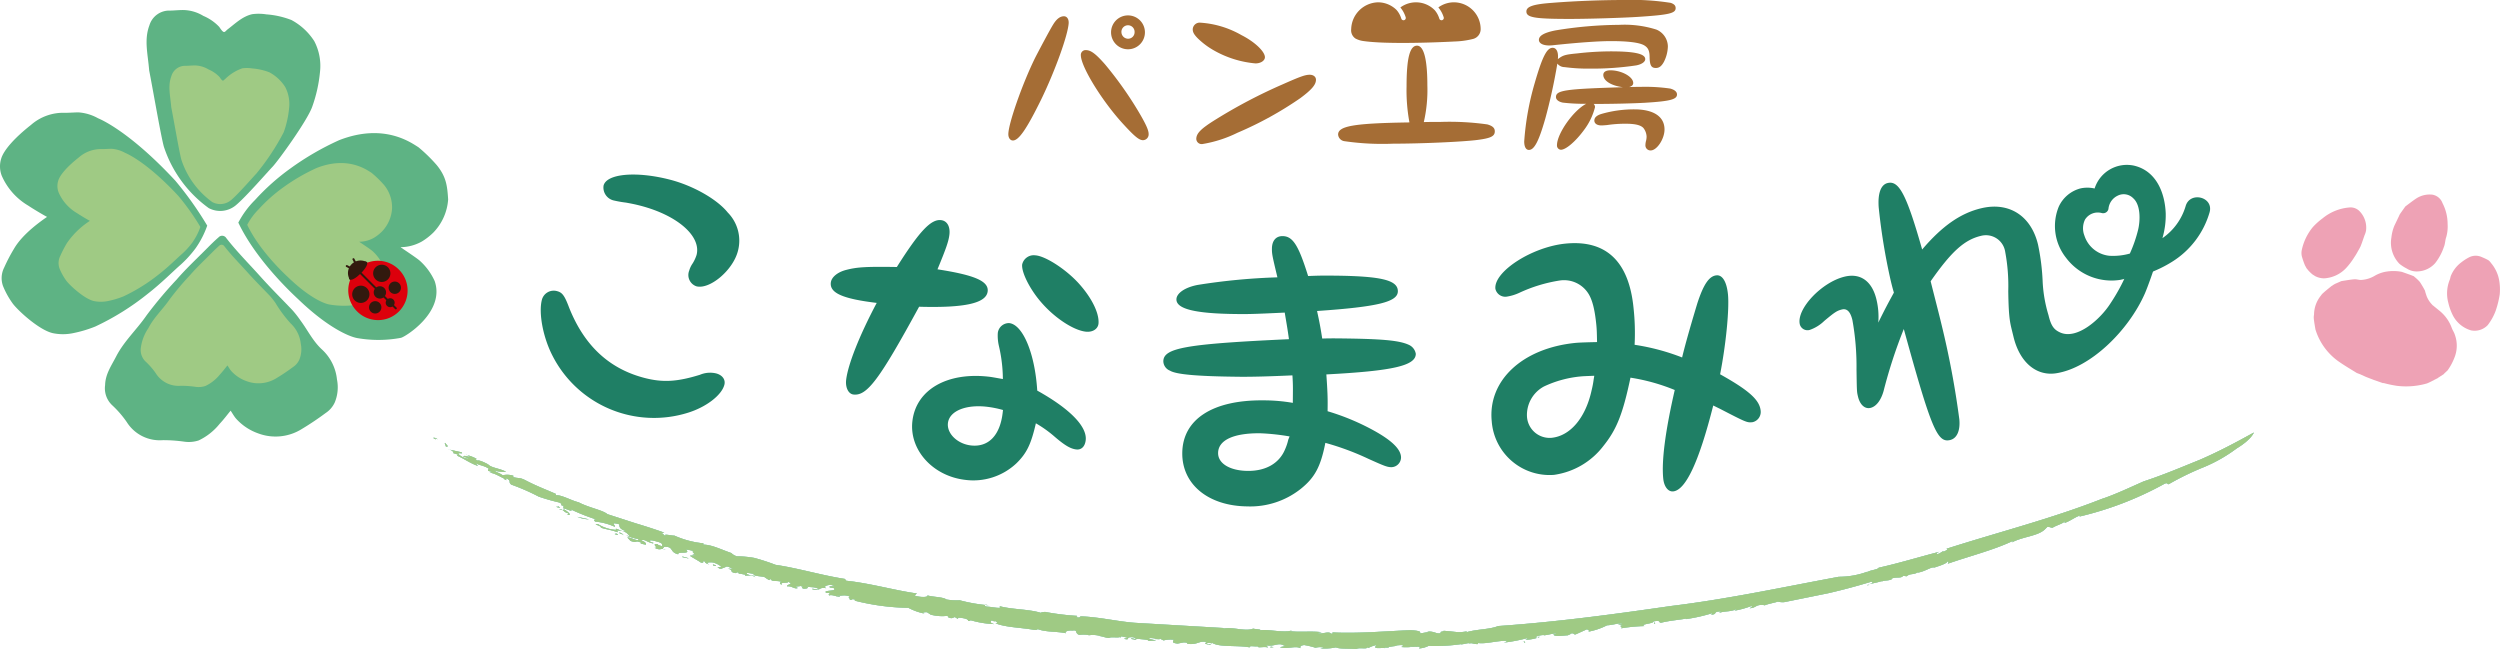 <svg id="logo" xmlns="http://www.w3.org/2000/svg" xmlns:xlink="http://www.w3.org/1999/xlink" width="398.547" height="103.478" viewBox="0 0 398.547 103.478">
  <defs>
    <clipPath id="clip-path">
      <rect id="長方形_375" data-name="長方形 375" width="398.547" height="103.478" fill="none"/>
    </clipPath>
  </defs>
  <g id="グループ_9830" data-name="グループ 9830" transform="translate(0 0)" clip-path="url(#clip-path)">
    <path id="パス_20074" data-name="パス 20074" d="M129.73,65.944c-.436,1.678-2.925,3.56-5.791,4.45a18.152,18.152,0,0,1-21.61-9.087c-1.507-2.92-2.24-6.8-1.688-8.919a1.949,1.949,0,0,1,2.411-1.376c.839.219,1.194.68,1.942,2.664,2.4,5.995,6.331,9.7,12.007,11.176,2.913.755,5.214.615,8.823-.5a4.159,4.159,0,0,1,2.586-.224c.987.257,1.537.978,1.32,1.818M114.038,36.9a17.29,17.29,0,0,1-1.866-.325,2.114,2.114,0,0,1-1.7-2.391c.5-1.924,5.289-2.315,10.619-.932,3.651.948,7.466,3.1,9.179,5.229a6.386,6.386,0,0,1,1.613,6.161c-.794,3.058-4.494,6.155-6.616,5.6a1.9,1.9,0,0,1-1.14-2.507,3.863,3.863,0,0,1,.565-1.17,6.06,6.06,0,0,0,.606-1.318c.769-2.961-3-6.31-8.97-7.859-.888-.231-1.592-.361-2.295-.491" transform="translate(-14.252 -4.601)" fill="#1f7f65"/>
    <path id="パス_20075" data-name="パス 20075" d="M179.345,52.27c-.227,1.872-3.658,2.64-10.927,2.429-6.335,11.616-8.3,14.254-10.473,13.994-.811-.1-1.3-1.135-1.156-2.35.293-2.429,2.077-6.991,4.871-12.254-5.419-.655-7.516-1.576-7.315-3.245.1-.861,1.076-1.668,2.453-2.017,1.75-.455,3.2-.536,8.071-.462,3.62-5.729,5.446-7.666,7.066-7.47.962.116,1.466,1.051,1.313,2.315-.128,1.064-.523,2.2-1.9,5.525,6.051.937,8.193,1.915,8,3.535m15.628,23.718c-.121,1.013-.7,1.56-1.512,1.462-.91-.111-1.824-.632-3.545-2.124a18.919,18.919,0,0,0-2.886-2.043c-.758,3.3-1.448,4.757-3.081,6.358a10.013,10.013,0,0,1-8.23,2.653c-5.165-.624-8.921-4.829-8.37-9.385.6-5.011,5.572-7.854,12.306-7.041.406.048,1.158.192,2.114.358a23.846,23.846,0,0,0-.642-5.316,7.2,7.2,0,0,1-.167-2.023,1.785,1.785,0,0,1,1.834-1.578c2.177.263,4.089,4.861,4.455,10.762,5.2,2.888,7.987,5.741,7.724,7.918m-13.184-4.827a16.189,16.189,0,0,0-2.506-.509c-3.393-.41-6.038.658-6.271,2.583-.2,1.67,1.5,3.313,3.626,3.571,2.786.336,4.656-1.544,5.09-5.139ZM193.609,50.7c2.186,2.32,3.52,4.895,3.413,6.628-.06.918-.95,1.479-2.063,1.343-1.924-.231-4.83-2.124-6.952-4.537-1.857-2.074-3.31-4.921-3.157-6.185a1.892,1.892,0,0,1,2.073-1.446c1.532.082,4.633,2.048,6.686,4.2" transform="translate(-21.895 -5.8)" fill="#1f7f65"/>
    <path id="パス_20076" data-name="パス 20076" d="M236.773,68.972c.009-.868.015-1.53-.073-2.908-3.674.167-6.53.242-8.316.224-6.73-.066-10.2-.355-11.21-.977a1.657,1.657,0,0,1-1.056-1.49c.021-2.142,3.648-2.769,20.026-3.525-.239-1.738-.383-2.5-.673-4.24-5.3.254-5.917.247-7.7.229-6.578-.064-9.578-.808-9.565-2.337.009-.969,1.345-1.924,3.44-2.312a99.6,99.6,0,0,1,12.659-1.2c-.832-3.475-.882-3.731-.874-4.6.013-1.225.632-1.983,1.7-1.972,1.632.016,2.536,1.453,4.068,6.363,1.887-.083,2.805-.075,4.132-.062,7.546.075,10.192.713,10.175,2.5-.016,1.682-3.136,2.468-12.881,3.137.389,1.788.535,2.556.823,4.394,1.021-.041,2.091-.03,2.447-.027,6.988.067,9.789.3,11.363,1.028a1.907,1.907,0,0,1,1.108,1.438c-.017,1.887-3.647,2.719-14.259,3.278.178,2.552.219,3.724.206,4.95l-.009.917a37.33,37.33,0,0,1,7.466,3.132c2.89,1.609,4.255,3,4.242,4.275a1.569,1.569,0,0,1-1.546,1.514c-.662-.005-1.17-.215-3.607-1.31a42.609,42.609,0,0,0-6.911-2.568c-.752,3.818-1.685,5.544-3.947,7.356a12.957,12.957,0,0,1-8.493,2.773c-6.221-.061-10.42-3.518-10.37-8.515.051-5.356,4.825-8.47,12.934-8.39a27.355,27.355,0,0,1,4.688.4Zm-.526,6.827a35.555,35.555,0,0,0-4.686-.505c-4.285-.04-6.693,1.109-6.712,3.148-.015,1.682,1.91,2.822,4.715,2.851,2.857.028,5.011-1.176,5.949-3.409a8.354,8.354,0,0,0,.527-1.576Z" transform="translate(-30.661 -6.223)" fill="#1f7f65"/>
    <path id="パス_20077" data-name="パス 20077" d="M312.43,71.052c-2.285,9.037-4.406,13.5-6.386,13.695-.813.08-1.46-.779-1.585-2.048-.281-2.842.33-7.564,1.836-14.117a31.041,31.041,0,0,0-7.059-1.968c-1.222,5.807-2.209,8.261-4.307,10.876a12.007,12.007,0,0,1-7.9,4.622,9.247,9.247,0,0,1-9.911-8.552c-.641-6.5,4.9-11.653,13.37-12.489.66-.064,2.091-.1,3.42-.131-.028-1.33-.032-1.892-.117-2.755-.245-2.487-.665-4.137-1.378-5.142a4.586,4.586,0,0,0-4.441-1.919,23.948,23.948,0,0,0-6.467,1.969,7.456,7.456,0,0,1-2.041.612,1.617,1.617,0,0,1-1.763-1.261c-.27-2.741,5.848-6.674,11.176-7.2,6.445-.635,10.112,2.8,10.848,10.255a36.875,36.875,0,0,1,.169,5.875,35.094,35.094,0,0,1,7.576,2.02c.541-2.308,1.693-6.212,2.428-8.641.983-3.018,1.878-4.336,3.045-4.45.965-.1,1.643,1.067,1.837,3.046.226,2.282-.3,7.868-1.255,12.727,4.608,2.568,6.3,4.094,6.467,5.82a1.672,1.672,0,0,1-1.308,1.819c-.862.085-.969.045-5.125-2.108Zm-18.964-4.739c-.917.039-1.633.057-2.089.1a17.524,17.524,0,0,0-5.938,1.61,5.148,5.148,0,0,0-2.7,4.827,3.617,3.617,0,0,0,3.917,3.354c2.993-.3,5.422-3.2,6.378-7.546a15.942,15.942,0,0,0,.338-1.775Z" transform="translate(-39.308 -6.408)" fill="#1f7f65"/>
    <path id="パス_20078" data-name="パス 20078" d="M348.828,49.489a98.119,98.119,0,0,1-1.9-11.6c-.167-2.265.345-3.644,1.437-3.9,1.786-.423,2.995,1.806,5.49,10.6,3.24-3.806,6.173-5.809,9.449-6.582,4.418-1.044,7.939,1.216,9.029,5.831a35.678,35.678,0,0,1,.738,6.009A22,22,0,0,0,374,55.072c.421,1.787.934,2.313,1.81,2.725,2.719,1.28,6.475-2.139,8.03-4.567a30.364,30.364,0,0,0,3.2-6.214c2.039-5.825,4.9-3.953,3.981-.1-.185.777-1.23,3.7-1.65,4.661-2.618,5.963-8.712,11.924-14.182,12.748-3.076.463-5.792-1.67-6.789-5.888-.506-2.134-.745-2.447-.819-7.2a29.375,29.375,0,0,0-.489-6.278,3.108,3.108,0,0,0-3.85-2.548c-2.68.632-4.745,2.536-8.035,7.243.9,3.562,1.353,5.287,1.754,6.975a139.9,139.9,0,0,1,2.822,15.053c.161,1.8-.386,3.025-1.478,3.283-2.035.482-3-1.807-7.377-17.7a78.946,78.946,0,0,0-3.221,9.88c-.428,1.515-1.194,2.483-2.088,2.695s-1.688-.493-2-1.832c-.177-.745-.177-.745-.23-4.295a41.491,41.491,0,0,0-.652-7.864c-.317-1.34-.867-1.891-1.661-1.7s-1.156.431-2.819,1.819a6.259,6.259,0,0,1-2.332,1.443,1.267,1.267,0,0,1-1.572-.886c-.575-2.433,3.489-6.746,7.162-7.613,2.531-.6,4.37.748,5.061,3.675a11.8,11.8,0,0,1,.287,3.653c1.168-2.372,1.574-3.1,2.486-4.779-.249-.832-.425-1.577-.519-1.974" transform="translate(-47.427 -4.814)" fill="#1f7f65"/>
    <path id="パス_20079" data-name="パス 20079" d="M396.618,47.992l.041-.088a19.566,19.566,0,0,0,3.77-1.83,13.812,13.812,0,0,0,5.983-7.9c.672-2.455-3.159-3.394-3.829-.947a9.474,9.474,0,0,1-3.693,5.082,12.978,12.978,0,0,0,.524-3.957c-.13-3.291-1.511-6.761-5.036-7.6a5.4,5.4,0,0,0-6.3,3.64,5.168,5.168,0,0,0-2.2-.027,5.276,5.276,0,0,0-3.512,2.918,8.136,8.136,0,0,0,1.151,8.146,9.076,9.076,0,0,0,7.5,3.634,9.3,9.3,0,0,0,1.151-.106Zm-10.177-6.121a3.188,3.188,0,0,1,.1-2.509A2.4,2.4,0,0,1,389.2,38.3a.86.86,0,0,0,1.086-.657,2.577,2.577,0,0,1,1.483-2.113,2.114,2.114,0,0,1,2.459.411c1.222,1.08,1.127,3.566.793,5a21.734,21.734,0,0,1-1.324,3.823,9.814,9.814,0,0,1-3.264.353,4.672,4.672,0,0,1-3.988-3.24" transform="translate(-54.158 -4.342)" fill="#1f7f65"/>
    <path id="パス_20080" data-name="パス 20080" d="M445.866,51.261a6.2,6.2,0,0,1,.873.818,14.964,14.964,0,0,1,.836,1.418,2.966,2.966,0,0,0,.14.5,3.933,3.933,0,0,0,.886,1.6h0l.2.22a.067.067,0,0,0,.04.021l.931.759a6.31,6.31,0,0,1,2.084,2.877c.138.354.366.676.474,1.037a5.1,5.1,0,0,1-.088,3.7,9.03,9.03,0,0,1-1.067,1.973l-.535.5-.064.093-.908.587a.278.278,0,0,0-.034.043l-1.412.717h0l-.338.146,0,0-.451.12a12.03,12.03,0,0,1-4.348.261,19.524,19.524,0,0,1-2.066-.433.812.812,0,0,0-.159,0L439.37,67.7l-.246-.1-.117-.045-.13-.047-.73-.284-.9-.409-.55-.209c-.911-.57-1.842-1.109-2.724-1.719a9.6,9.6,0,0,1-1.618-1.37,9.727,9.727,0,0,1-2.255-3.868q-.084-.5-.167-1c-.037-.29-.086-.578-.1-.869a2.758,2.758,0,0,1,.046-.479,4.885,4.885,0,0,1,1.139-3.085l.055-.1.072-.055.035-.061c.192-.172.38-.348.578-.513.3-.25.6-.492.9-.736h0l.159-.088a.125.125,0,0,0,.035-.044l.366-.218h0l1.025-.448c.687-.1,1.372-.23,2.063-.29.335-.028.681.106,1.022.111a4.724,4.724,0,0,0,2.295-.707,5.382,5.382,0,0,1,2-.654,6.865,6.865,0,0,1,2.271.075l1.437.509.49.2c.017.024.035.047.053.071" transform="translate(-60.979 -7.143)" fill="#eea2b5"/>
    <path id="パス_20081" data-name="パス 20081" d="M446.474,38.039c.6-.443,1.188-.917,1.817-1.32a3.915,3.915,0,0,1,2.481-.561,2.1,2.1,0,0,1,1.633,1.364,7.247,7.247,0,0,1,.808,3.336,6.172,6.172,0,0,1-.219,2.066c-.185.5-.163,1.09-.378,1.576a8.624,8.624,0,0,1-1.389,2.577,3.92,3.92,0,0,1-2.668,1.312,2.907,2.907,0,0,1-1.841-.441,6.654,6.654,0,0,1-1.195-.775,4.824,4.824,0,0,1-1.272-4.186,6.727,6.727,0,0,1,.479-1.884q.368-.77.735-1.539a2.344,2.344,0,0,1,.154-.32c.28-.4.567-.8.852-1.2" transform="translate(-63.017 -5.127)" fill="#eea2b5"/>
    <path id="パス_20082" data-name="パス 20082" d="M428.116,47.78a13.018,13.018,0,0,1-.493-1.419,2.307,2.307,0,0,1-.014-1.058,8.517,8.517,0,0,1,1.761-3.638,10.851,10.851,0,0,1,1.563-1.4,7.694,7.694,0,0,1,4.285-1.727,1.984,1.984,0,0,1,1.572.574,3.745,3.745,0,0,1,1.055,3.139,2.943,2.943,0,0,1-.233.713q-.216.624-.433,1.249c-.072.183-.143.366-.214.549l-.217.415c-.245.418-.466.852-.741,1.249a11.314,11.314,0,0,1-1.326,1.759,5.2,5.2,0,0,1-3.53,1.655,3.13,3.13,0,0,1-1.437-.366,3.309,3.309,0,0,0-.347-.216,5.725,5.725,0,0,1-.8-.772,1.846,1.846,0,0,0-.2-.249v0l-.247-.453" transform="translate(-60.657 -5.466)" fill="#eea2b5"/>
    <path id="パス_20083" data-name="パス 20083" d="M462.377,56.216a8.715,8.715,0,0,1-1.283,2.343,2.871,2.871,0,0,1-2.676.848,4.754,4.754,0,0,1-2.915-2.439,8.932,8.932,0,0,1-.7-1.957,5.752,5.752,0,0,1,.249-3.722c.067-.183.084-.384.154-.564a5.085,5.085,0,0,1,1.641-2.14,7.848,7.848,0,0,1,1.227-.8,2.3,2.3,0,0,1,2.076-.055,9.84,9.84,0,0,1,1.031.488,1.8,1.8,0,0,1,.421.443,5.84,5.84,0,0,1,1.311,2.78A8.394,8.394,0,0,1,463,53.654a14.579,14.579,0,0,1-.626,2.562" transform="translate(-64.495 -6.741)" fill="#eea2b5"/>
    <path id="パス_20084" data-name="パス 20084" d="M39.538,71.68c-.592.715-1.128,1.442-1.746,2.091a9.5,9.5,0,0,1-3.353,2.656,5.08,5.08,0,0,1-2.33.191,23.8,23.8,0,0,0-3.4-.234A6.2,6.2,0,0,1,22.98,73.5a16.117,16.117,0,0,0-2.341-2.7A3.7,3.7,0,0,1,19.527,67.6c.039-1.745,1.007-3.1,1.755-4.552,1.262-2.459,3.322-4.324,4.86-6.572A66.105,66.105,0,0,1,30.911,50.8c1.53-1.773,3.257-3.375,4.908-5.043.578-.584,1.166-1.163,1.786-1.7a.771.771,0,0,1,1.231.1c1.685,2.172,3.633,4.113,5.464,6.156,1.631,1.82,3.37,3.544,5.059,5.313a16.849,16.849,0,0,1,1.279,1.625c1.173,1.572,2.023,3.38,3.511,4.724a7.532,7.532,0,0,1,2.34,4.73,6.32,6.32,0,0,1-.342,3.641,4,4,0,0,1-1.473,1.717A45.524,45.524,0,0,1,50.891,74.6a7.876,7.876,0,0,1-6.941.709A8.544,8.544,0,0,1,40.358,72.9c-.3-.366-.533-.789-.82-1.221" transform="translate(-2.77 -6.213)" fill="#5eb384"/>
    <path id="パス_20085" data-name="パス 20085" d="M15.141,55.036a19.6,19.6,0,0,1-3.392,1.016,7.956,7.956,0,0,1-3.318.024c-2.23-.489-5.776-3.782-6.491-4.85A13.186,13.186,0,0,1,.481,48.561,3.711,3.711,0,0,1,.674,45.6a26.394,26.394,0,0,1,1.546-2.96c1.461-2.55,4.733-4.707,5.279-5.1-.542-.278-2.286-1.315-2.986-1.791a10.32,10.32,0,0,1-4.242-4.79A4.127,4.127,0,0,1,.2,28.22c.411-1.326,2.06-3.23,4.744-5.346a7.789,7.789,0,0,1,5.429-1.927c.66,0,1.467-.066,2.138-.069a7.438,7.438,0,0,1,3.125.939c.182.076,4.876,1.94,12.3,9.935a54.736,54.736,0,0,1,5.1,7.179,14.575,14.575,0,0,1-1.868,3.626,17.91,17.91,0,0,1-2.389,2.627c-1.081.925-3.026,2.906-5.253,4.635a41.172,41.172,0,0,1-8.378,5.217" transform="translate(0 -2.962)" fill="#5eb384"/>
    <path id="パス_20086" data-name="パス 20086" d="M53.978,6.851a8.485,8.485,0,0,1,.9,4.866,22.685,22.685,0,0,1-1.243,5.569c-.783,2.219-5.426,8.624-6.328,9.568-.816.854-4.2,4.746-5.793,6.088a3.894,3.894,0,0,1-4.368.5,19.593,19.593,0,0,1-7.155-9.778c-.469-1.659-1.77-9.241-2.347-12.178-.21-2.658-.834-4.836.035-7.175A3.3,3.3,0,0,1,30.96,1.952c.734-.009,1.467-.1,2.2-.087a6.351,6.351,0,0,1,3.122.935,7.462,7.462,0,0,1,2.536,1.756c.832,1.262.813.783,1.393.341,1.2-.915,2.3-2.012,3.852-2.37a7.78,7.78,0,0,1,2.259.027,13.848,13.848,0,0,1,4,.9,9.829,9.829,0,0,1,3.661,3.4" transform="translate(-3.863 -0.264)" fill="#5eb384"/>
    <path id="パス_20087" data-name="パス 20087" d="M81.171,81.571c-1.013-.439.411.491-.7-.226a.777.777,0,0,1,.7.226" transform="translate(-11.417 -11.539)" fill="#96cebf"/>
    <path id="パス_20088" data-name="パス 20088" d="M81.171,81.571c-1.013-.439.411.491-.7-.226a.777.777,0,0,1,.7.226" transform="translate(-11.417 -11.539)" fill="#96cebf"/>
    <path id="パス_20089" data-name="パス 20089" d="M368.361,82.9a24.187,24.187,0,0,1-5.163,2.946,45.813,45.813,0,0,0-5.58,2.7c-.4.219-.059-.426-.956.093A53.36,53.36,0,0,1,343.3,93.75l.221-.205c-.849.225-1.718.958-2.606,1.23-.033-.07.241-.207,0-.232-.143.3-1.53.7-1.85.973-.378.029-.4-.156-.886-.1l-.417.418c-1.2,1.062-3.414,1.088-5.223,2.034.074-.089.247-.2.077-.2-2.944,1.407-6.877,2.4-10.3,3.6.113-.131.195-.334-.037-.374-.092.33-1.157.677-2.079.977-.5-.166-1.541.677-2.684.813l.077-.087c-.738.505-1.25.15-1.82.673l-.572-.083c-.258.487-1.228.107-1.85.482l.042.075c-.609.269-.995.13-1.57.339l-.067-.033c-1.363.425-2.221.392-2.115.691-.543-.133,1.318-.422.47-.6-2.244.679-4.542,1.3-6.863,1.832l-6.982,1.416a3.055,3.055,0,0,1-1.03-.083c-.446.166-1.73.389-2.124.614.155-.033-.329-.107-.577-.081-.866.027-.862.5-1.814.52.354-.146.462-.268.318-.362a14.894,14.894,0,0,1-2.736.76c.136-.077.358-.147.305-.239-.977.451-1.875.262-2.743.59l.307-.238c-1.479.025-.365.458-1.636.526.293-.1.175-.155.218-.237a27.919,27.919,0,0,1-4.179.938c.066-.035.041-.082.041-.082-1.267.224-2.609.312-3.988.656-.52-.008.107-.465-1.229-.205.1.366-2.272.419-1.423.739a26.736,26.736,0,0,0-3.759.364c.5-.2-.613-.378.341-.521l-.749-.136c.09-.161.751-.037.5-.2-.479.07-1.86.378-2.3.368a11.039,11.039,0,0,1-3.076,1.035c.664-.2-.427-.366.028-.47l-1.948.879c-.479.06-.132-.278-.819-.12.046.093-.251.179-.457.276-.185-.025-1.993.271-2.234-.069-.223-.123.777-.147.233-.226-.888.083-.917.209-1.8.294l-.021-.046c-.59,0-1.716.309-1.062.45.409-.025-.172-.2.44-.152a6.448,6.448,0,0,1-2.316.459c.3-.078.255-.172.37-.281a26.9,26.9,0,0,1-3.769.732c-.009.172.478-.342.681-.264-1.729-.128-3.52.562-4.967.306.232-.045.14.235.121.188-.827.031-.8-.22-1.336-.093-.06-.14-.674.073-1.227.139-.281.117-.148-.065.335-.1a29.076,29.076,0,0,1-5.645.351,3.835,3.835,0,0,1-1.5.4l.154-.232c-.378-.121-1.376.072-1.449-.118-.869.307,3.37-.362,2.19-.1-.312-.177-1.642.421-1.394.1a7.862,7.862,0,0,1-2.412.118c.231.033.663-.32,0-.3-1.171.056-.331.112-1.28.2l-.595.1c-.036.22-1.049-.016-.609.224-.147-.179-1.705.132-1.588-.233l.159-.288a4.22,4.22,0,0,0-1.224.445c-.067-.026-.2-.082-.176-.129-.077.44-1.211-.021-1.812.326-1.065-.126-2.7.008-3.206-.283a8.888,8.888,0,0,1-2.5.165c.187-.039.442-.048.5-.142a2.68,2.68,0,0,0-1.266.041,12.94,12.94,0,0,0-1.816-.435c-.813.121-.541.36-.624.5-.735-.448-2.3.262-3.222-.166.282-.042,1.189-.185.517-.3-.731-.458-1.505.263-2.7.01l.282.37c-.525-.243-1.77.141-1.635-.221-.406.114-1.407-.173-1.288.183-1.954-.379-4.8.019-5.968-.712-.284.04-.983-.064-.85.124.457.225.662-.1.828.046-.253-.005-.314.088-.342.134-.607-.119-1.086-.175-.493-.429-1.344-.3-1.435.505-3.156.258.088-.14-.04-.2-.547-.213l-.977.187c-1.115-.13-.612-.37-.622-.617a4.717,4.717,0,0,0-1.614.112l-.7-.355c.51.264-.5.107-.787.138l.285-.035a3.219,3.219,0,0,0-1.146-.112c.069.159.768.284,1.149.362-.314.081-.786.013-1.2.1.153-.228-.958-.257-1.43-.325-.54-.1-.632.16-.789.137,0-.126-.886-.1-.446-.237.188-.023.413.159.729.077-.35-.124-.29-.338-1.046-.246-.572.068.1.486-.948.239a2.365,2.365,0,0,0,.568-.192l-.983-.214-.063.215c-.129-.068-.035-.078-.094-.113-.318.2-1.526-.065-1.776.172-.505-.022-1.043-.246-1.52-.314l.094-.01a4.383,4.383,0,0,0-1.865-.1l.032-.045a5.371,5.371,0,0,0-1.49-.027c-.789-.258-.179-.855-1.1-.684-.819-.088-1.329.25-1.015.427-1.455-.318-3.169-.157-4.49-.654-.223.063-.1.137-.539.125-2.141-.395-4.585-.395-6.237-1.068.638,0,.074-.211.079-.336-.543.12-.588-.291-.823.015.022.2-.044.292.551.458a15.231,15.231,0,0,1-3.935-.675c.341.153.057.165-.233.175.144-.3-.792-.505-1.523-.517l-.133.173-.431-.275c-.285.014-.371.347-1.049.042a.363.363,0,0,0-.172-.238,7.179,7.179,0,0,1-2.627-.185L159.6,109c-.348-.028-.954.039-.366.222a9.306,9.306,0,0,1-2.6-.924,36.948,36.948,0,0,1-8.581-1.15l.111-.123c-.7-.3-.432.16-.918-.056.265-.08-.49-.42.118-.453-1.007-.389-1.395-.066-2.086-.159-.145.161.571.008.387.212-.131.039-1.407-.477-1.634-.235-.236-.17.015-.329.181-.409l-.668-.012c-.7-.505,1.906-.173,1.182-.764l-.6-.092c-.488-.421,1.621.027.179-.412-.668-.009-1.308.269-.769.524-1.344-.229-.771.523-2.193.17-.351-.254,1.152.226.933-.069-.62-.38-1.38-.186-1.959-.4.638.259.009.411-.434.362-.7-.3.536-.155-.486-.421-.21.125-1.179-.008-.394.319-.461.267-1.04-.381-1.667-.245-.269-.342,1.2-.315.112-.738.116.294-1.472-.029-.971.493-.423-.187-.419-.393-.058-.46-.59-.317-1.644.048-1.723-.494l-.282.194c-.175-.133-.441-.269-.726-.489-.554-.15-1.878-.13-1.724-.5-.189-.008-1.449-.357-1.032.033.743.366.957.046,1.3.516-.477-.435-1.145-.261-1.628-.285l-.033-.166c-.288-.009-.9-.217-1.111-.113.229-.022.15-.154-.054-.253l-.345.139c-1.124-.214-.146-.467-1.226-.717l.856.067c-.188-.015-.49-.33-1.017-.412-.257.145-.7.277-.914.384-.625-.089-.2-.307-.852-.275l.844-.015c.136-.032-.422-.489-1.222-.721-.53-.081-1.412-.025-.638.325-.4-.117-.928-.406-.565-.459-.929-.2.053.252-.769.145-.281-.229-1.22-.717-1.761-1.091l.922-.094-.542-.164c.787-.062-.291-.312.192-.479a4.629,4.629,0,0,0-1.212-.233c.93.812-1.4.222-1.222.741-1.512-.378-.594-1.314-2.342-1.177.217.191-.613.264.355.454-.9-.35-.76.208-1.786-.324.858.1-.719-.7.52-.566-.124.112.609.318.8.338-.325-.283.215-.39-.722-.7-.584-.15-1.369-.4-1.329-.15-.056.244.882.265.435.382-1.168-.3-1.235-.718-1.851-.458.732.208.829.511.761.668l-.874-.181.217-.1c-1.305-.56-.5.152-1.786-.324l-.5-.531c.394-.135,1.848.765,1.766.257a10.258,10.258,0,0,1-1.946-.578l.619.132c-.3-.126-.389-.809-1.7-.916-.662-.1-.219.094-.292.249-1.36-.448-1.822-.433-2.7-.729.3-.248-1.517-.6-.441-.564a6.122,6.122,0,0,0,2.9.925c-.354-.554,1.034.443,1.458.171-1.073-.407-.887-.755-.972-1.061a2.913,2.913,0,0,0-.808-.16c-.208.18.182.321.119.563a9.764,9.764,0,0,0-3.12-.833c-.359-.26-.147-.438.336-.284a32.146,32.146,0,0,1-4.269-1.68c.717.721-1.525-.528-1.058.018.683.378,1.2.892.736.893-.439-.209.078-.154-.078-.31-.651-.036-.759-.686-1.446-.6,1.334.412.43-.342.783-.53-.991-.221.121-.187-.793-.564a32.049,32.049,0,0,1-3.225-.925,34.379,34.379,0,0,0-4.375-1.914c-.528-.413.016-.548-.6-.9-.755-.337.4.6-.646-.057l.136-.015c-.372-.08-1.944-1.147-2.488-.845l.505-.185a1.732,1.732,0,0,0-.612-.178c.044-.115-.151-.327.222-.245-.572-.556-1.469-.6-2.2-.979l.375.439c-1.334-.478-2.078-1.1-3.328-1.646l.135-.178-.781-.249c.271-.1-.328-.556-.79-.591l2.117.47c.463.379-.687-.051-.457.306a2.68,2.68,0,0,0,1.619.728,2.268,2.268,0,0,0-.83-.3c-.006-.344.64,0,1.052-.023-.23-.1-.509-.347-.6-.285a6.3,6.3,0,0,1,1.7.659c-.549-.145.189.306-.038.289.175-.209.91.076,1.808.555.529.582,1.823.614,2.858,1.181a5.312,5.312,0,0,1-1.9-.209c.616.432.753.336,1.373.77a3.121,3.121,0,0,1,1.7.079l-.035.2c.839.271.959,0,1.95.514,1.691.893,3.531,1.586,4.86,2.181l-.025.205c.912-.087,2.558.884,3.636,1.122,1.651.878,3.841,1.237,4.608,1.9l4.495,1.454c1.484.449,2.974.92,4.572,1.491l-.633.1c.644-.01.322.284.9.432-.578-.437.88-.026,1.334-.062a14.884,14.884,0,0,0,4.629,1.231l-.009.207c1.406.026,2.858.8,4.457,1.338a1.98,1.98,0,0,0,.892.523,16.9,16.9,0,0,1,2.767.256,34.276,34.276,0,0,1,3.393,1.105c3.663.541,7.26,1.657,11.051,2.245l.218.292c3.716.373,8.114,1.621,11.263,2.022l-.374.335c.948.33,2.249.291,2.049-.023.959.289,2.481.228,3.047.66a10.057,10.057,0,0,0,2.1.118,25.764,25.764,0,0,0,4.643.8l-.467-.093c-.222.058-.267.224.2.317.725-.008,2.592.482,1.956-.094,1.991.561,4.759.468,6.687,1.1-.152-.149.351-.116.573-.179a40.714,40.714,0,0,0,5.083.631c.278.1-.477.168.248.267.436,0,.03-.168.567-.179,2.913.128,5.842.84,8.488,1.025l14.112.829-.056.094c1.526-.31,3.527.511,4.755,0,.353.106,1.362.1,1.09.271,1.211-.228,3.36.406,5.109.074a1.364,1.364,0,0,0-.438.046c1.753.234,3.309-.037,5.161.179-.189.039-.53.065-.587.16.715.193,1.7-.385,2.092.084.411,0,.293-.229.041-.219,4.063.231,8.4-.176,12.618-.343,3.035.161.209.773,2.587.336.2.082.135-.183.172-.088.919-.164,1.459.463,2.092.2-.276-.275.42-.175.432-.349,1.859.114,2.244.357,3.7.085l-.1.154c1.69-.515,3.684-.427,5.1-1,9.423-.653,18.4-1.87,27.5-3.188,9.03-1.1,17.733-2.981,26.8-4.664a13.175,13.175,0,0,0,4.629-.841c-.078.084-.221.131-.051.154.041-.341,1.624-.407,1.772-.758,3.33-.744,6.335-1.677,9.73-2.556-.527.174-.726.5-.094.312l.612-.379.131.055c.42-.174.847-.468.373-.435,8.384-2.682,16.8-4.812,24.841-7.974,1.953-.63,4.6-1.874,6.629-2.776,3.143-1.032,6.032-2.259,8.958-3.445,2.9-1.249,5.7-2.727,8.631-4.355,0,0-.388,1.132-2.785,2.56" transform="translate(-11.814 -11.398)" fill="#96cebf"/>
    <path id="パス_20090" data-name="パス 20090" d="M368.361,82.9a24.187,24.187,0,0,1-5.163,2.946,45.813,45.813,0,0,0-5.58,2.7c-.4.219-.059-.426-.956.093A53.36,53.36,0,0,1,343.3,93.75l.221-.205c-.849.225-1.718.958-2.606,1.23-.033-.07.241-.207,0-.232-.143.3-1.53.7-1.85.973-.378.029-.4-.156-.886-.1l-.417.418c-1.2,1.062-3.414,1.088-5.223,2.034.074-.089.247-.2.077-.2-2.944,1.407-6.877,2.4-10.3,3.6.113-.131.195-.334-.037-.374-.092.33-1.157.677-2.079.977-.5-.166-1.541.677-2.684.813l.077-.087c-.738.505-1.25.15-1.82.673l-.572-.083c-.258.487-1.228.107-1.85.482l.042.075c-.609.269-.995.13-1.57.339l-.067-.033c-1.363.425-2.221.392-2.115.691-.543-.133,1.318-.422.47-.6-2.244.679-4.542,1.3-6.863,1.832l-6.982,1.416a3.055,3.055,0,0,1-1.03-.083c-.446.166-1.73.389-2.124.614.155-.033-.329-.107-.577-.081-.866.027-.862.5-1.814.52.354-.146.462-.268.318-.362a14.894,14.894,0,0,1-2.736.76c.136-.077.358-.147.305-.239-.977.451-1.875.262-2.743.59l.307-.238c-1.479.025-.365.458-1.636.526.293-.1.175-.155.218-.237a27.919,27.919,0,0,1-4.179.938c.066-.035.041-.082.041-.082-1.267.224-2.609.312-3.988.656-.52-.008.107-.465-1.229-.205.1.366-2.272.419-1.423.739a26.736,26.736,0,0,0-3.759.364c.5-.2-.613-.378.341-.521l-.749-.136c.09-.161.751-.037.5-.2-.479.07-1.86.378-2.3.368a11.039,11.039,0,0,1-3.076,1.035c.664-.2-.427-.366.028-.47l-1.948.879c-.479.06-.132-.278-.819-.12.046.093-.251.179-.457.276-.185-.025-1.993.271-2.234-.069-.223-.123.777-.147.233-.226-.888.083-.917.209-1.8.294l-.021-.046c-.59,0-1.716.309-1.062.45.409-.025-.172-.2.44-.152a6.448,6.448,0,0,1-2.316.459c.3-.078.255-.172.37-.281a26.9,26.9,0,0,1-3.769.732c-.009.172.478-.342.681-.264-1.729-.128-3.52.562-4.967.306.232-.045.14.235.121.188-.827.031-.8-.22-1.336-.093-.06-.14-.674.073-1.227.139-.281.117-.148-.065.335-.1a29.076,29.076,0,0,1-5.645.351,3.835,3.835,0,0,1-1.5.4l.154-.232c-.378-.121-1.376.072-1.449-.118-.869.307,3.37-.362,2.19-.1-.312-.177-1.642.421-1.394.1a7.862,7.862,0,0,1-2.412.118c.231.033.663-.32,0-.3-1.171.056-.331.112-1.28.2l-.595.1c-.036.22-1.049-.016-.609.224-.147-.179-1.705.132-1.588-.233l.159-.288a4.22,4.22,0,0,0-1.224.445c-.067-.026-.2-.082-.176-.129-.077.44-1.211-.021-1.812.326-1.065-.126-2.7.008-3.206-.283a8.888,8.888,0,0,1-2.5.165c.187-.039.442-.048.5-.142a2.68,2.68,0,0,0-1.266.041,12.94,12.94,0,0,0-1.816-.435c-.813.121-.541.36-.624.5-.735-.448-2.3.262-3.222-.166.282-.042,1.189-.185.517-.3-.731-.458-1.505.263-2.7.01l.282.37c-.525-.243-1.77.141-1.635-.221-.406.114-1.407-.173-1.288.183-1.954-.379-4.8.019-5.968-.712-.284.04-.983-.064-.85.124.457.225.662-.1.828.046-.253-.005-.314.088-.342.134-.607-.119-1.086-.175-.493-.429-1.344-.3-1.435.505-3.156.258.088-.14-.04-.2-.547-.213l-.977.187c-1.115-.13-.612-.37-.622-.617a4.717,4.717,0,0,0-1.614.112l-.7-.355c.51.264-.5.107-.787.138l.285-.035a3.219,3.219,0,0,0-1.146-.112c.069.159.768.284,1.149.362-.314.081-.786.013-1.2.1.153-.228-.958-.257-1.43-.325-.54-.1-.632.16-.789.137,0-.126-.886-.1-.446-.237.188-.023.413.159.729.077-.35-.124-.29-.338-1.046-.246-.572.068.1.486-.948.239a2.365,2.365,0,0,0,.568-.192l-.983-.214-.063.215c-.129-.068-.035-.078-.094-.113-.318.2-1.526-.065-1.776.172-.505-.022-1.043-.246-1.52-.314l.094-.01a4.383,4.383,0,0,0-1.865-.1l.032-.045a5.371,5.371,0,0,0-1.49-.027c-.789-.258-.179-.855-1.1-.684-.819-.088-1.329.25-1.015.427-1.455-.318-3.169-.157-4.49-.654-.223.063-.1.137-.539.125-2.141-.395-4.585-.395-6.237-1.068.638,0,.074-.211.079-.336-.543.12-.588-.291-.823.015.022.2-.044.292.551.458a15.231,15.231,0,0,1-3.935-.675c.341.153.057.165-.233.175.144-.3-.792-.505-1.523-.517l-.133.173-.431-.275c-.285.014-.371.347-1.049.042a.363.363,0,0,0-.172-.238,7.179,7.179,0,0,1-2.627-.185L159.6,109c-.348-.028-.954.039-.366.222a9.306,9.306,0,0,1-2.6-.924,36.948,36.948,0,0,1-8.581-1.15l.111-.123c-.7-.3-.432.16-.918-.056.265-.08-.49-.42.118-.453-1.007-.389-1.395-.066-2.086-.159-.145.161.571.008.387.212-.131.039-1.407-.477-1.634-.235-.236-.17.015-.329.181-.409l-.668-.012c-.7-.505,1.906-.173,1.182-.764l-.6-.092c-.488-.421,1.621.027.179-.412-.668-.009-1.308.269-.769.524-1.344-.229-.771.523-2.193.17-.351-.254,1.152.226.933-.069-.62-.38-1.38-.186-1.959-.4.638.259.009.411-.434.362-.7-.3.536-.155-.486-.421-.21.125-1.179-.008-.394.319-.461.267-1.04-.381-1.667-.245-.269-.342,1.2-.315.112-.738.116.294-1.472-.029-.971.493-.423-.187-.419-.393-.058-.46-.59-.317-1.644.048-1.723-.494l-.282.194c-.175-.133-.441-.269-.726-.489-.554-.15-1.878-.13-1.724-.5-.189-.008-1.449-.357-1.032.033.743.366.957.046,1.3.516-.477-.435-1.145-.261-1.628-.285l-.033-.166c-.288-.009-.9-.217-1.111-.113.229-.022.15-.154-.054-.253l-.345.139c-1.124-.214-.146-.467-1.226-.717l.856.067c-.188-.015-.49-.33-1.017-.412-.257.145-.7.277-.914.384-.625-.089-.2-.307-.852-.275l.844-.015c.136-.032-.422-.489-1.222-.721-.53-.081-1.412-.025-.638.325-.4-.117-.928-.406-.565-.459-.929-.2.053.252-.769.145-.281-.229-1.22-.717-1.761-1.091l.922-.094-.542-.164c.787-.062-.291-.312.192-.479a4.629,4.629,0,0,0-1.212-.233c.93.812-1.4.222-1.222.741-1.512-.378-.594-1.314-2.342-1.177.217.191-.613.264.355.454-.9-.35-.76.208-1.786-.324.858.1-.719-.7.52-.566-.124.112.609.318.8.338-.325-.283.215-.39-.722-.7-.584-.15-1.369-.4-1.329-.15-.056.244.882.265.435.382-1.168-.3-1.235-.718-1.851-.458.732.208.829.511.761.668l-.874-.181.217-.1c-1.305-.56-.5.152-1.786-.324l-.5-.531c.394-.135,1.848.765,1.766.257a10.258,10.258,0,0,1-1.946-.578l.619.132c-.3-.126-.389-.809-1.7-.916-.662-.1-.219.094-.292.249-1.36-.448-1.822-.433-2.7-.729.3-.248-1.517-.6-.441-.564a6.122,6.122,0,0,0,2.9.925c-.354-.554,1.034.443,1.458.171-1.073-.407-.887-.755-.972-1.061a2.913,2.913,0,0,0-.808-.16c-.208.18.182.321.119.563a9.764,9.764,0,0,0-3.12-.833c-.359-.26-.147-.438.336-.284a32.146,32.146,0,0,1-4.269-1.68c.717.721-1.525-.528-1.058.018.683.378,1.2.892.736.893-.439-.209.078-.154-.078-.31-.651-.036-.759-.686-1.446-.6,1.334.412.43-.342.783-.53-.991-.221.121-.187-.793-.564a32.049,32.049,0,0,1-3.225-.925,34.379,34.379,0,0,0-4.375-1.914c-.528-.413.016-.548-.6-.9-.755-.337.4.6-.646-.057l.136-.015c-.372-.08-1.944-1.147-2.488-.845l.505-.185a1.732,1.732,0,0,0-.612-.178c.044-.115-.151-.327.222-.245-.572-.556-1.469-.6-2.2-.979l.375.439c-1.334-.478-2.078-1.1-3.328-1.646l.135-.178-.781-.249c.271-.1-.328-.556-.79-.591l2.117.47c.463.379-.687-.051-.457.306a2.68,2.68,0,0,0,1.619.728,2.268,2.268,0,0,0-.83-.3c-.006-.344.64,0,1.052-.023-.23-.1-.509-.347-.6-.285a6.3,6.3,0,0,1,1.7.659c-.549-.145.189.306-.038.289.175-.209.91.076,1.808.555.529.582,1.823.614,2.858,1.181a5.312,5.312,0,0,1-1.9-.209c.616.432.753.336,1.373.77a3.121,3.121,0,0,1,1.7.079l-.035.2c.839.271.959,0,1.95.514,1.691.893,3.531,1.586,4.86,2.181l-.025.205c.912-.087,2.558.884,3.636,1.122,1.651.878,3.841,1.237,4.608,1.9l4.495,1.454c1.484.449,2.974.92,4.572,1.491l-.633.1c.644-.01.322.284.9.432-.578-.437.88-.026,1.334-.062a14.884,14.884,0,0,0,4.629,1.231l-.009.207c1.406.026,2.858.8,4.457,1.338a1.98,1.98,0,0,0,.892.523,16.9,16.9,0,0,1,2.767.256,34.276,34.276,0,0,1,3.393,1.105c3.663.541,7.26,1.657,11.051,2.245l.218.292c3.716.373,8.114,1.621,11.263,2.022l-.374.335c.948.33,2.249.291,2.049-.023.959.289,2.481.228,3.047.66a10.057,10.057,0,0,0,2.1.118,25.764,25.764,0,0,0,4.643.8l-.467-.093c-.222.058-.267.224.2.317.725-.008,2.592.482,1.956-.094,1.991.561,4.759.468,6.687,1.1-.152-.149.351-.116.573-.179a40.714,40.714,0,0,0,5.083.631c.278.1-.477.168.248.267.436,0,.03-.168.567-.179,2.913.128,5.842.84,8.488,1.025l14.112.829-.056.094c1.526-.31,3.527.511,4.755,0,.353.106,1.362.1,1.09.271,1.211-.228,3.36.406,5.109.074a1.364,1.364,0,0,0-.438.046c1.753.234,3.309-.037,5.161.179-.189.039-.53.065-.587.16.715.193,1.7-.385,2.092.084.411,0,.293-.229.041-.219,4.063.231,8.4-.176,12.618-.343,3.035.161.209.773,2.587.336.2.082.135-.183.172-.088.919-.164,1.459.463,2.092.2-.276-.275.42-.175.432-.349,1.859.114,2.244.357,3.7.085l-.1.154c1.69-.515,3.684-.427,5.1-1,9.423-.653,18.4-1.87,27.5-3.188,9.03-1.1,17.733-2.981,26.8-4.664a13.175,13.175,0,0,0,4.629-.841c-.078.084-.221.131-.051.154.041-.341,1.624-.407,1.772-.758,3.33-.744,6.335-1.677,9.73-2.556-.527.174-.726.5-.094.312l.612-.379.131.055c.42-.174.847-.468.373-.435,8.384-2.682,16.8-4.812,24.841-7.974,1.953-.63,4.6-1.874,6.629-2.776,3.143-1.032,6.032-2.259,8.958-3.445,2.9-1.249,5.7-2.727,8.631-4.355,0,0-.388,1.132-2.785,2.56" transform="translate(-11.814 -11.398)" fill="#96cebf"/>
    <path id="パス_20091" data-name="パス 20091" d="M82.676,82.274c.136.25.784.676.136.591,0-.17-.275-.5-.136-.591" transform="translate(-11.724 -11.672)" fill="#96cebf"/>
    <path id="パス_20092" data-name="パス 20092" d="M82.676,82.274c.136.25.784.676.136.591,0-.17-.275-.5-.136-.591" transform="translate(-11.724 -11.672)" fill="#96cebf"/>
    <path id="パス_20093" data-name="パス 20093" d="M103.665,94.09c.043-.034.248.173.3.223-.24-.086-.514-.051-.67-.207.244.087.237,0,.372-.016" transform="translate(-14.654 -13.348)" fill="#96cebf"/>
    <path id="パス_20094" data-name="パス 20094" d="M103.665,94.09c.043-.034.248.173.3.223-.24-.086-.514-.051-.67-.207.244.087.237,0,.372-.016" transform="translate(-14.654 -13.348)" fill="#96cebf"/>
    <path id="パス_20095" data-name="パス 20095" d="M109.112,96.415a5.327,5.327,0,0,1-1.864-.4Z" transform="translate(-15.215 -13.621)" fill="#96cebf"/>
    <path id="パス_20096" data-name="パス 20096" d="M109.112,96.415a5.327,5.327,0,0,1-1.864-.4Z" transform="translate(-15.215 -13.621)" fill="#96cebf"/>
    <path id="パス_20097" data-name="パス 20097" d="M114.528,99.133c.36.263.227.285-.313.081-.013-.087.178-.057.313-.081" transform="translate(-16.204 -14.064)" fill="#96cebf"/>
    <path id="パス_20098" data-name="パス 20098" d="M114.528,99.133c.36.263.227.285-.313.081-.013-.087.178-.057.313-.081" transform="translate(-16.204 -14.064)" fill="#96cebf"/>
    <path id="パス_20099" data-name="パス 20099" d="M115.088,98.916a1.824,1.824,0,0,1,.709.438c.027-.122-.919-.258-.709-.438" transform="translate(-16.323 -14.033)" fill="#96cebf"/>
    <path id="パス_20100" data-name="パス 20100" d="M115.088,98.916a1.824,1.824,0,0,1,.709.438c.027-.122-.919-.258-.709-.438" transform="translate(-16.323 -14.033)" fill="#96cebf"/>
    <path id="パス_20101" data-name="パス 20101" d="M126.775,103.4c.247.076.817.128,1,.344-.227-.174-1.253-.2-1-.344" transform="translate(-17.98 -14.67)" fill="#96cebf"/>
    <path id="パス_20102" data-name="パス 20102" d="M126.775,103.4c.247.076.817.128,1,.344-.227-.174-1.253-.2-1-.344" transform="translate(-17.98 -14.67)" fill="#96cebf"/>
    <path id="パス_20103" data-name="パス 20103" d="M132.425,104.833a1.164,1.164,0,0,0,.4.114c.264.147-.064.159-.309.1Z" transform="translate(-18.787 -14.873)" fill="#96cebf"/>
    <path id="パス_20104" data-name="パス 20104" d="M132.425,104.833a1.164,1.164,0,0,0,.4.114c.264.147-.064.159-.309.1Z" transform="translate(-18.787 -14.873)" fill="#96cebf"/>
    <path id="パス_20105" data-name="パス 20105" d="M236.526,120.212l-.539.05.083-.139Z" transform="translate(-33.48 -17.042)" fill="#96cebf"/>
    <path id="パス_20106" data-name="パス 20106" d="M236.526,120.212l-.539.05.083-.139Z" transform="translate(-33.48 -17.042)" fill="#96cebf"/>
    <path id="パス_20107" data-name="パス 20107" d="M282.808,119.206c.529-.124.384.111.474.126-.483.046.166-.188-.474-.126" transform="translate(-40.122 -16.907)" fill="#96cebf"/>
    <path id="パス_20108" data-name="パス 20108" d="M282.808,119.206c.529-.124.384.111.474.126-.483.046.166-.188-.474-.126" transform="translate(-40.122 -16.907)" fill="#96cebf"/>
    <path id="パス_20109" data-name="パス 20109" d="M307.469,115.824l-.16.027.016-.3Z" transform="translate(-43.598 -16.393)" fill="#96cebf"/>
    <path id="パス_20110" data-name="パス 20110" d="M307.469,115.824l-.16.027.016-.3Z" transform="translate(-43.598 -16.393)" fill="#96cebf"/>
    <path id="パス_20111" data-name="パス 20111" d="M81.171,81.571c-1.013-.439.411.491-.7-.226a.777.777,0,0,1,.7.226" transform="translate(-11.417 -11.539)" fill="#9fca84"/>
    <path id="パス_20112" data-name="パス 20112" d="M368.361,82.9a24.187,24.187,0,0,1-5.163,2.946,45.813,45.813,0,0,0-5.58,2.7c-.4.219-.059-.426-.956.093A53.36,53.36,0,0,1,343.3,93.75l.221-.205c-.849.225-1.718.958-2.606,1.23-.033-.07.241-.207,0-.232-.143.3-1.53.7-1.85.973-.378.029-.4-.156-.886-.1l-.417.418c-1.2,1.062-3.414,1.088-5.223,2.034.074-.089.247-.2.077-.2-2.944,1.407-6.877,2.4-10.3,3.6.113-.131.195-.334-.037-.374-.092.33-1.157.677-2.079.977-.5-.166-1.541.677-2.684.813l.077-.087c-.738.505-1.25.15-1.82.673l-.572-.083c-.258.487-1.228.107-1.85.482l.042.075c-.609.269-.995.13-1.57.339l-.067-.033c-1.363.425-2.221.392-2.115.691-.543-.133,1.318-.422.47-.6-2.244.679-4.542,1.3-6.863,1.832l-6.982,1.416a3.055,3.055,0,0,1-1.03-.083c-.446.166-1.73.389-2.124.614.155-.033-.329-.107-.577-.081-.866.027-.862.5-1.814.52.354-.146.462-.268.318-.362a14.894,14.894,0,0,1-2.736.76c.136-.077.358-.147.305-.239-.977.451-1.875.262-2.743.59l.307-.238c-1.479.025-.365.458-1.636.526.293-.1.175-.155.218-.237a27.919,27.919,0,0,1-4.179.938c.066-.035.041-.082.041-.082-1.267.224-2.609.312-3.988.656-.52-.008.107-.465-1.229-.205.1.366-2.272.419-1.423.739a26.736,26.736,0,0,0-3.759.364c.5-.2-.613-.378.341-.521l-.749-.136c.09-.161.751-.037.5-.2-.479.07-1.86.378-2.3.368a11.039,11.039,0,0,1-3.076,1.035c.664-.2-.427-.366.028-.47l-1.948.879c-.479.06-.132-.278-.819-.12.046.093-.251.179-.457.276-.185-.025-1.993.271-2.234-.069-.223-.123.777-.147.233-.226-.888.083-.917.209-1.8.294l-.021-.046c-.59,0-1.716.309-1.062.45.409-.025-.172-.2.44-.152a6.448,6.448,0,0,1-2.316.459c.3-.078.255-.172.37-.281a26.9,26.9,0,0,1-3.769.732c-.009.172.478-.342.681-.264-1.729-.128-3.52.562-4.967.306.232-.045.14.235.121.188-.827.031-.8-.22-1.336-.093-.06-.14-.674.073-1.227.139-.281.117-.148-.065.335-.1a29.076,29.076,0,0,1-5.645.351,3.835,3.835,0,0,1-1.5.4l.154-.232c-.378-.121-1.376.072-1.449-.118-.869.307,3.37-.362,2.19-.1-.312-.177-1.642.421-1.394.1a7.862,7.862,0,0,1-2.412.118c.231.033.663-.32,0-.3-1.171.056-.331.112-1.28.2l-.595.1c-.036.22-1.049-.016-.609.224-.147-.179-1.705.132-1.588-.233l.159-.288a4.22,4.22,0,0,0-1.224.445c-.067-.026-.2-.082-.176-.129-.077.44-1.211-.021-1.812.326-1.065-.126-2.7.008-3.206-.283a8.888,8.888,0,0,1-2.5.165c.187-.039.442-.048.5-.142a2.68,2.68,0,0,0-1.266.041,12.94,12.94,0,0,0-1.816-.435c-.813.121-.541.36-.624.5-.735-.448-2.3.262-3.222-.166.282-.042,1.189-.185.517-.3-.731-.458-1.505.263-2.7.01l.282.37c-.525-.243-1.77.141-1.635-.221-.406.114-1.407-.173-1.288.183-1.954-.379-4.8.019-5.968-.712-.284.04-.983-.064-.85.124.457.225.662-.1.828.046-.253-.005-.314.088-.342.134-.607-.119-1.086-.175-.493-.429-1.344-.3-1.435.505-3.156.258.088-.14-.04-.2-.547-.213l-.977.187c-1.115-.13-.612-.37-.622-.617a4.717,4.717,0,0,0-1.614.112l-.7-.355c.51.264-.5.107-.787.138l.285-.035a3.219,3.219,0,0,0-1.146-.112c.069.159.768.284,1.149.362-.314.081-.786.013-1.2.1.153-.228-.958-.257-1.43-.325-.54-.1-.632.16-.789.137,0-.126-.886-.1-.446-.237.188-.023.413.159.729.077-.35-.124-.29-.338-1.046-.246-.572.068.1.486-.948.239a2.365,2.365,0,0,0,.568-.192l-.983-.214-.063.215c-.129-.068-.035-.078-.094-.113-.318.2-1.526-.065-1.776.172-.505-.022-1.043-.246-1.52-.314l.094-.01a4.383,4.383,0,0,0-1.865-.1l.032-.045a5.371,5.371,0,0,0-1.49-.027c-.789-.258-.179-.855-1.1-.684-.819-.088-1.329.25-1.015.427-1.455-.318-3.169-.157-4.49-.654-.223.063-.1.137-.539.125-2.141-.395-4.585-.395-6.237-1.068.638,0,.074-.211.079-.336-.543.12-.588-.291-.823.015.022.2-.044.292.551.458a15.231,15.231,0,0,1-3.935-.675c.341.153.057.165-.233.175.144-.3-.792-.505-1.523-.517l-.133.173-.431-.275c-.285.014-.371.347-1.049.042a.363.363,0,0,0-.172-.238,7.179,7.179,0,0,1-2.627-.185L159.6,109c-.348-.028-.954.039-.366.222a9.306,9.306,0,0,1-2.6-.924,36.948,36.948,0,0,1-8.581-1.15l.111-.123c-.7-.3-.432.16-.918-.056.265-.08-.49-.42.118-.453-1.007-.389-1.395-.066-2.086-.159-.145.161.571.008.387.212-.131.039-1.407-.477-1.634-.235-.236-.17.015-.329.181-.409l-.668-.012c-.7-.505,1.906-.173,1.182-.764l-.6-.092c-.488-.421,1.621.027.179-.412-.668-.009-1.308.269-.769.524-1.344-.229-.771.523-2.193.17-.351-.254,1.152.226.933-.069-.62-.38-1.38-.186-1.959-.4.638.259.009.411-.434.362-.7-.3.536-.155-.486-.421-.21.125-1.179-.008-.394.319-.461.267-1.04-.381-1.667-.245-.269-.342,1.2-.315.112-.738.116.294-1.472-.029-.971.493-.423-.187-.419-.393-.058-.46-.59-.317-1.644.048-1.723-.494l-.282.194c-.175-.133-.441-.269-.726-.489-.554-.15-1.878-.13-1.724-.5-.189-.008-1.449-.357-1.032.033.743.366.957.046,1.3.516-.477-.435-1.145-.261-1.628-.285l-.033-.166c-.288-.009-.9-.217-1.111-.113.229-.022.15-.154-.054-.253l-.345.139c-1.124-.214-.146-.467-1.226-.717l.856.067c-.188-.015-.49-.33-1.017-.412-.257.145-.7.277-.914.384-.625-.089-.2-.307-.852-.275l.844-.015c.136-.032-.422-.489-1.222-.721-.53-.081-1.412-.025-.638.325-.4-.117-.928-.406-.565-.459-.929-.2.053.252-.769.145-.281-.229-1.22-.717-1.761-1.091l.922-.094-.542-.164c.787-.062-.291-.312.192-.479a4.629,4.629,0,0,0-1.212-.233c.93.812-1.4.222-1.222.741-1.512-.378-.594-1.314-2.342-1.177.217.191-.613.264.355.454-.9-.35-.76.208-1.786-.324.858.1-.719-.7.52-.566-.124.112.609.318.8.338-.325-.283.215-.39-.722-.7-.584-.15-1.369-.4-1.329-.15-.056.244.882.265.435.382-1.168-.3-1.235-.718-1.851-.458.732.208.829.511.761.668l-.874-.181.217-.1c-1.305-.56-.5.152-1.786-.324l-.5-.531c.394-.135,1.848.765,1.766.257a10.258,10.258,0,0,1-1.946-.578l.619.132c-.3-.126-.389-.809-1.7-.916-.662-.1-.219.094-.292.249-1.36-.448-1.822-.433-2.7-.729.3-.248-1.517-.6-.441-.564a6.122,6.122,0,0,0,2.9.925c-.354-.554,1.034.443,1.458.171-1.073-.407-.887-.755-.972-1.061a2.913,2.913,0,0,0-.808-.16c-.208.18.182.321.119.563a9.764,9.764,0,0,0-3.12-.833c-.359-.26-.147-.438.336-.284a32.146,32.146,0,0,1-4.269-1.68c.717.721-1.525-.528-1.058.018.683.378,1.2.892.736.893-.439-.209.078-.154-.078-.31-.651-.036-.759-.686-1.446-.6,1.334.412.43-.342.783-.53-.991-.221.121-.187-.793-.564a32.049,32.049,0,0,1-3.225-.925,34.379,34.379,0,0,0-4.375-1.914c-.528-.413.016-.548-.6-.9-.755-.337.4.6-.646-.057l.136-.015c-.372-.08-1.944-1.147-2.488-.845l.505-.185a1.732,1.732,0,0,0-.612-.178c.044-.115-.151-.327.222-.245-.572-.556-1.469-.6-2.2-.979l.375.439c-1.334-.478-2.078-1.1-3.328-1.646l.135-.178-.781-.249c.271-.1-.328-.556-.79-.591l2.117.47c.463.379-.687-.051-.457.306a2.68,2.68,0,0,0,1.619.728,2.268,2.268,0,0,0-.83-.3c-.006-.344.64,0,1.052-.023-.23-.1-.509-.347-.6-.285a6.3,6.3,0,0,1,1.7.659c-.549-.145.189.306-.038.289.175-.209.91.076,1.808.555.529.582,1.823.614,2.858,1.181a5.312,5.312,0,0,1-1.9-.209c.616.432.753.336,1.373.77a3.121,3.121,0,0,1,1.7.079l-.035.2c.839.271.959,0,1.95.514,1.691.893,3.531,1.586,4.86,2.181l-.025.205c.912-.087,2.558.884,3.636,1.122,1.651.878,3.841,1.237,4.608,1.9l4.495,1.454c1.484.449,2.974.92,4.572,1.491l-.633.1c.644-.01.322.284.9.432-.578-.437.88-.026,1.334-.062a14.884,14.884,0,0,0,4.629,1.231l-.009.207c1.406.026,2.858.8,4.457,1.338a1.98,1.98,0,0,0,.892.523,16.9,16.9,0,0,1,2.767.256,34.276,34.276,0,0,1,3.393,1.105c3.663.541,7.26,1.657,11.051,2.245l.218.292c3.716.373,8.114,1.621,11.263,2.022l-.374.335c.948.33,2.249.291,2.049-.023.959.289,2.481.228,3.047.66a10.057,10.057,0,0,0,2.1.118,25.764,25.764,0,0,0,4.643.8l-.467-.093c-.222.058-.267.224.2.317.725-.008,2.592.482,1.956-.094,1.991.561,4.759.468,6.687,1.1-.152-.149.351-.116.573-.179a40.714,40.714,0,0,0,5.083.631c.278.1-.477.168.248.267.436,0,.03-.168.567-.179,2.913.128,5.842.84,8.488,1.025l14.112.829-.056.094c1.526-.31,3.527.511,4.755,0,.353.106,1.362.1,1.09.271,1.211-.228,3.36.406,5.109.074a1.364,1.364,0,0,0-.438.046c1.753.234,3.309-.037,5.161.179-.189.039-.53.065-.587.16.715.193,1.7-.385,2.092.084.411,0,.293-.229.041-.219,4.063.231,8.4-.176,12.618-.343,3.035.161.209.773,2.587.336.2.082.135-.183.172-.088.919-.164,1.459.463,2.092.2-.276-.275.42-.175.432-.349,1.859.114,2.244.357,3.7.085l-.1.154c1.69-.515,3.684-.427,5.1-1,9.423-.653,18.4-1.87,27.5-3.188,9.03-1.1,17.733-2.981,26.8-4.664a13.175,13.175,0,0,0,4.629-.841c-.078.084-.221.131-.051.154.041-.341,1.624-.407,1.772-.758,3.33-.744,6.335-1.677,9.73-2.556-.527.174-.726.5-.094.312l.612-.379.131.055c.42-.174.847-.468.373-.435,8.384-2.682,16.8-4.812,24.841-7.974,1.953-.63,4.6-1.874,6.629-2.776,3.143-1.032,6.032-2.259,8.958-3.445,2.9-1.249,5.7-2.727,8.631-4.355,0,0-.388,1.132-2.785,2.56" transform="translate(-11.814 -11.398)" fill="#9fca84"/>
    <path id="パス_20113" data-name="パス 20113" d="M82.676,82.274c.136.25.784.676.136.591,0-.17-.275-.5-.136-.591" transform="translate(-11.724 -11.672)" fill="#9fca84"/>
    <path id="パス_20114" data-name="パス 20114" d="M103.665,94.09c.043-.034.248.173.3.223-.24-.086-.514-.051-.67-.207.244.087.237,0,.372-.016" transform="translate(-14.654 -13.348)" fill="#9fca84"/>
    <path id="パス_20115" data-name="パス 20115" d="M109.112,96.415a5.327,5.327,0,0,1-1.864-.4Z" transform="translate(-15.215 -13.621)" fill="#9fca84"/>
    <path id="パス_20116" data-name="パス 20116" d="M114.528,99.133c.36.263.227.285-.313.081-.013-.087.178-.057.313-.081" transform="translate(-16.204 -14.064)" fill="#9fca84"/>
    <path id="パス_20117" data-name="パス 20117" d="M115.088,98.916a1.824,1.824,0,0,1,.709.438c.027-.122-.919-.258-.709-.438" transform="translate(-16.323 -14.033)" fill="#9fca84"/>
    <path id="パス_20118" data-name="パス 20118" d="M126.775,103.4c.247.076.817.128,1,.344-.227-.174-1.253-.2-1-.344" transform="translate(-17.98 -14.67)" fill="#9fca84"/>
    <path id="パス_20119" data-name="パス 20119" d="M132.425,104.833a1.164,1.164,0,0,0,.4.114c.264.147-.064.159-.309.1Z" transform="translate(-18.787 -14.873)" fill="#9fca84"/>
    <path id="パス_20120" data-name="パス 20120" d="M236.526,120.212l-.539.05.083-.139Z" transform="translate(-33.48 -17.042)" fill="#9fca84"/>
    <path id="パス_20121" data-name="パス 20121" d="M282.808,119.206c.529-.124.384.111.474.126-.483.046.166-.188-.474-.126" transform="translate(-40.122 -16.907)" fill="#9fca84"/>
    <path id="パス_20122" data-name="パス 20122" d="M307.469,115.824l-.16.027.016-.3Z" transform="translate(-43.598 -16.393)" fill="#9fca84"/>
    <path id="パス_20123" data-name="パス 20123" d="M196.945,4.075c-.108,1.914-2.183,7.654-4.366,12.154-2.317,4.715-3.584,6.575-4.527,6.575-.432,0-.728-.431-.728-1,0-1.67,2.236-8.057,4.285-12.207.62-1.213,2.4-4.554,2.829-5.229C195,3.428,195.57,3,196.189,3c.486,0,.782.458.755,1.078m5.739,6.521a58.633,58.633,0,0,1,5.2,7.276c1.293,2.156,1.806,3.233,1.806,3.88a.926.926,0,0,1-.889,1c-.62,0-1.321-.566-3.126-2.533-3.368-3.638-6.791-9.189-6.791-11.021a.757.757,0,0,1,.782-.808c.808,0,1.563.566,3.018,2.209M209.1,5.53a2.7,2.7,0,1,1-2.641-2.668A2.7,2.7,0,0,1,209.1,5.53m-3.746,0A1.071,1.071,0,0,0,206.4,6.581a1.036,1.036,0,0,0,1.051-1.051,1.051,1.051,0,1,0-2.1,0" transform="translate(-26.576 -0.406)" fill="#a56d35"/>
    <path id="パス_20124" data-name="パス 20124" d="M229.369,6.207c2.075,1.051,3.665,2.56,3.719,3.476.027.566-.647,1.024-1.509,1.024a16.309,16.309,0,0,1-6.629-2.075,12.514,12.514,0,0,1-2.614-1.968c-.566-.592-.755-.942-.755-1.4a1.108,1.108,0,0,1,1.24-1.05,15.107,15.107,0,0,1,6.548,1.994m11.857,7.114c0,.782-.7,1.59-2.479,2.911a56.1,56.1,0,0,1-10.025,5.524,19.928,19.928,0,0,1-5.605,1.806.858.858,0,0,1-.97-.808c0-.916.782-1.671,3.126-3.125a82.651,82.651,0,0,1,10.563-5.552c2.857-1.267,3.665-1.563,4.393-1.563.593,0,1,.324,1,.808" transform="translate(-31.436 -0.598)" fill="#a56d35"/>
    <path id="パス_20125" data-name="パス 20125" d="M264.969,20.637a43.338,43.338,0,0,1,7.411.4c.835.243,1.186.566,1.186,1.105,0,.781-.647,1.1-2.8,1.374-2.344.3-9,.593-13.419.593a41.913,41.913,0,0,1-7.761-.4,1.159,1.159,0,0,1-1-1.051c0-1.374,2.533-1.806,11.372-1.94a28.109,28.109,0,0,1-.458-5.767c0-4.447.512-6.468,1.671-6.468,1.079,0,1.644,2.183,1.644,6.306a22.805,22.805,0,0,1-.566,5.874c1.185-.027,2.156-.027,2.721-.027" transform="translate(-35.267 -1.203)" fill="#a56d35"/>
    <path id="パス_20126" data-name="パス 20126" d="M286.5,18.971c-1.024,3.584-1.751,4.931-2.587,4.931-.485,0-.753-.511-.753-1.347a43.7,43.7,0,0,1,1.67-9.3c1.212-4.2,1.941-5.633,2.857-5.633.539,0,.862.512.862,1.375a3.012,3.012,0,0,1-.027.431c.808-.62,1.131-.728,3.1-.916a48.127,48.127,0,0,1,5.282-.324c3.826,0,5.55.377,5.55,1.239,0,.432-.565.836-1.454,1a47.135,47.135,0,0,1-7.491.512A27.49,27.49,0,0,1,289.6,10.7a1.461,1.461,0,0,1-1.158-.566,88.238,88.238,0,0,1-1.94,8.84M306.521.457c.539.189.781.432.781.836,0,.835-1.05,1.077-6.036,1.4-2.533.162-7.9.324-10.806.324-5.6,0-6.952-.215-6.952-1.186,0-.781,1.078-1.158,4.042-1.374C291.242.161,295.526,0,299.03,0a39.714,39.714,0,0,1,7.492.457m-18.406,6.71a7.925,7.925,0,0,1-.97.082c-1,0-1.644-.35-1.644-.889,0-.674.862-1.159,2.614-1.509a64.258,64.258,0,0,1,10.159-.889,16.813,16.813,0,0,1,5.955.754,2.965,2.965,0,0,1,1.832,2.695,5.783,5.783,0,0,1-.619,2.426c-.377.7-.754,1-1.293,1-.728,0-.97-.4-1-1.725,0-1.023-.242-1.535-.917-1.914-.807-.43-2.586-.645-5.254-.645-1.914,0-4.986.215-8.866.619M301.67,13.85a27.479,27.479,0,0,1,4.769.27c.7.189,1.078.511,1.078.942,0,.783-1.078,1.078-5.12,1.321-1.886.107-5.2.189-8.165.189a.691.691,0,0,1,.215.512,10.142,10.142,0,0,1-1.751,3.638c-1.321,1.806-2.883,3.153-3.692,3.153a.674.674,0,0,1-.62-.728c0-1.832,2.615-5.55,4.662-6.6a29.539,29.539,0,0,1-3.746-.189c-.647-.135-1.078-.458-1.078-.89,0-1.078,1.509-1.293,10.671-1.563-1.859-.242-3.125-1.025-3.125-1.967,0-.458.4-.728,1.132-.728,1.778,0,3.638,1.025,3.638,2.021,0,.324-.215.511-.646.647.889-.027,1.213-.027,1.778-.027m-5.336,6.09c-.323.027-.674.054-.862.054-.7,0-1.132-.3-1.132-.782,0-.458.35-.808,1.132-1.05a18.577,18.577,0,0,1,5.255-.728c3.072,0,4.8,1.159,4.8,3.206,0,1.509-1.212,3.342-2.21,3.342a.807.807,0,0,1-.835-.836,2.9,2.9,0,0,1,.108-.727,3.008,3.008,0,0,0,.081-.62,2.392,2.392,0,0,0-.512-1.4c-.431-.458-1.32-.674-2.8-.674a19.581,19.581,0,0,0-3.019.215" transform="translate(-40.172 0)" fill="#a56d35"/>
    <path id="パス_20127" data-name="パス 20127" d="M267.385.431a4.2,4.2,0,0,0-2.473.813,4.5,4.5,0,0,1,.853,1.575.365.365,0,0,1-.7.209,3.762,3.762,0,0,0-.737-1.35,4.192,4.192,0,0,0-5.471-.427,4.5,4.5,0,0,1,.849,1.569.365.365,0,0,1-.7.209,3.77,3.77,0,0,0-.761-1.38A4.211,4.211,0,0,0,255.289.431,4.393,4.393,0,0,0,251.017,4.7a1.579,1.579,0,0,0,.677,1.5,3.628,3.628,0,0,0,1.286.406c3.521.511,11,.253,14.558.068a13.806,13.806,0,0,0,2.912-.406A1.612,1.612,0,0,0,271.656,4.7,4.277,4.277,0,0,0,267.385.431" transform="translate(-35.611 -0.061)" fill="#a56d35"/>
    <path id="パス_20128" data-name="パス 20128" d="M39.973,64.707c-.408.493-.779.995-1.2,1.443a6.553,6.553,0,0,1-2.314,1.832,3.5,3.5,0,0,1-1.608.132,16.421,16.421,0,0,0-2.343-.162,4.276,4.276,0,0,1-3.956-1.987A11.086,11.086,0,0,0,26.933,64.1a2.55,2.55,0,0,1-.767-2.216,7.262,7.262,0,0,1,1.211-3.142c.871-1.7,2.292-2.984,3.354-4.535A45.67,45.67,0,0,1,34.02,50.3c1.055-1.223,2.247-2.329,3.386-3.48.4-.4.8-.8,1.231-1.175a.533.533,0,0,1,.85.072c1.163,1.5,2.507,2.838,3.77,4.247,1.125,1.256,2.325,2.446,3.491,3.666a11.99,11.99,0,0,1,.882,1.122,20.476,20.476,0,0,0,2.422,3.259,5.2,5.2,0,0,1,1.614,3.264,4.352,4.352,0,0,1-.235,2.512,2.754,2.754,0,0,1-1.016,1.185,31.263,31.263,0,0,1-2.61,1.752,5.434,5.434,0,0,1-4.79.489,5.905,5.905,0,0,1-2.478-1.664c-.208-.253-.368-.545-.566-.843" transform="translate(-3.712 -6.45)" fill="#9fca84"/>
    <path id="パス_20129" data-name="パス 20129" d="M21.12,51.2a13.527,13.527,0,0,1-2.341.7,5.471,5.471,0,0,1-2.289.016c-1.539-.337-3.985-2.609-4.479-3.346a9.139,9.139,0,0,1-1.006-1.839,2.562,2.562,0,0,1,.133-2.046A18.254,18.254,0,0,1,12.2,42.649a13,13,0,0,1,3.643-3.518c-.374-.192-1.576-.908-2.06-1.236a7.12,7.12,0,0,1-2.926-3.3,2.847,2.847,0,0,1-.052-1.889c.284-.914,1.422-2.229,3.274-3.688a5.372,5.372,0,0,1,3.747-1.329c.455,0,1.012-.045,1.474-.047a5.149,5.149,0,0,1,2.156.647c.126.053,3.364,1.34,8.483,6.856a37.784,37.784,0,0,1,3.519,4.953,10.031,10.031,0,0,1-1.289,2.5,12.368,12.368,0,0,1-1.648,1.812c-.747.638-2.088,2-3.626,3.2a28.39,28.39,0,0,1-5.78,3.6" transform="translate(-1.514 -3.921)" fill="#9fca84"/>
    <path id="パス_20130" data-name="パス 20130" d="M49.936,15.6a5.851,5.851,0,0,1,.62,3.358A15.641,15.641,0,0,1,49.7,22.8a37.642,37.642,0,0,1-4.367,6.6c-.563.59-2.894,3.275-4,4.2a2.685,2.685,0,0,1-3.014.345A13.522,13.522,0,0,1,33.384,27.2c-.324-1.145-1.222-6.377-1.619-8.4-.145-1.835-.576-3.337.025-4.951a2.281,2.281,0,0,1,2.265-1.63c.505-.005,1.012-.067,1.518-.059a4.374,4.374,0,0,1,2.154.644,5.129,5.129,0,0,1,1.749,1.212c.574.871.561.54.962.235a7.231,7.231,0,0,1,2.658-1.636,5.387,5.387,0,0,1,1.558.018,9.549,9.549,0,0,1,2.756.62A6.786,6.786,0,0,1,49.936,15.6" transform="translate(-4.466 -1.725)" fill="#9fca84"/>
    <path id="パス_20131" data-name="パス 20131" d="M70.195,57.366a19.46,19.46,0,0,1-7,.033c-1.448-.276-4.834-1.839-9.282-6.1-.511-.49-6.668-6.036-9.64-12.3a14.541,14.541,0,0,1,2.64-3.587,35.955,35.955,0,0,1,5.68-5.06,44.243,44.243,0,0,1,7.762-4.5c7.151-2.783,11.463.405,12.638,1.134A24.659,24.659,0,0,1,75.9,29.823c1.515,1.862,1.684,3.269,1.823,5.486a8.423,8.423,0,0,1-2.357,5.271,10.007,10.007,0,0,1-1.83,1.426,7.055,7.055,0,0,1-3.4.908c.211.169,2.5,1.656,3.088,2.179a9.7,9.7,0,0,1,2.35,3.221c1.73,5-4.866,9.008-5.387,9.051" transform="translate(-6.28 -3.509)" fill="#5eb384"/>
    <path id="パス_20132" data-name="パス 20132" d="M63.818,52.811a13.44,13.44,0,0,1-4.833.023c-1-.19-3.336-1.269-6.405-4.207-.353-.338-4.6-4.165-6.652-8.489a10.1,10.1,0,0,1,1.822-2.476,24.885,24.885,0,0,1,3.92-3.491,30.454,30.454,0,0,1,5.356-3.106c4.934-1.92,7.909.28,8.719.783a17.01,17.01,0,0,1,2.012,1.957,5.6,5.6,0,0,1,1.258,3.785,5.813,5.813,0,0,1-1.626,3.638,6.911,6.911,0,0,1-1.263.983,4.852,4.852,0,0,1-2.343.626c.146.118,1.728,1.143,2.132,1.5a6.691,6.691,0,0,1,1.621,2.223c1.194,3.452-3.358,6.215-3.717,6.245" transform="translate(-6.516 -4.298)" fill="#9fca84"/>
    <path id="パス_20133" data-name="パス 20133" d="M67.669,48.668a2,2,0,0,1-2.75,2.75,2,2,0,0,1,2.75-2.75" transform="translate(-9.151 -6.846)" fill="#32190e"/>
    <path id="パス_20134" data-name="パス 20134" d="M66.552,50.676a.168.168,0,0,1-.075-.018l-2.164-1.116a.163.163,0,0,1,.149-.289l2.164,1.116a.163.163,0,0,1-.075.307" transform="translate(-9.112 -6.985)" fill="#32190e"/>
    <path id="パス_20135" data-name="パス 20135" d="M66.763,50.465a.162.162,0,0,1-.144-.088L65.5,48.214a.163.163,0,1,1,.289-.149l1.116,2.163a.162.162,0,0,1-.07.22.167.167,0,0,1-.075.018" transform="translate(-9.29 -6.806)" fill="#32190e"/>
    <path id="パス_20136" data-name="パス 20136" d="M72.659,49.745A4.712,4.712,0,1,1,66,56.409a4.712,4.712,0,0,1,6.663-6.663" transform="translate(-9.15 -6.845)" fill="#dc000c"/>
    <path id="パス_20137" data-name="パス 20137" d="M67.777,53.473a1.376,1.376,0,1,1-1.946,0,1.377,1.377,0,0,1,1.946,0" transform="translate(-9.282 -7.529)" fill="#32190e"/>
    <path id="パス_20138" data-name="パス 20138" d="M68.845,57.629a.985.985,0,1,0,0-1.394.985.985,0,0,0,0,1.394" transform="translate(-9.726 -7.937)" fill="#32190e"/>
    <path id="パス_20139" data-name="パス 20139" d="M69.723,51.527a1.376,1.376,0,1,0,0-1.946,1.377,1.377,0,0,0,0,1.946" transform="translate(-9.835 -6.977)" fill="#32190e"/>
    <path id="パス_20140" data-name="パス 20140" d="M73.879,52.594a.985.985,0,1,1-1.394,0,.985.985,0,0,1,1.394,0" transform="translate(-10.243 -7.421)" fill="#32190e"/>
    <path id="パス_20141" data-name="パス 20141" d="M71.109,53.465a.985.985,0,1,1-1.394,0,.985.985,0,0,1,1.394,0" transform="translate(-9.85 -7.544)" fill="#32190e"/>
    <path id="パス_20142" data-name="パス 20142" d="M72.871,55.614a.712.712,0,1,1-1.007,0,.713.713,0,0,1,1.007,0" transform="translate(-10.166 -7.86)" fill="#32190e"/>
    <path id="パス_20143" data-name="パス 20143" d="M72.571,56.483a.163.163,0,0,1-.115-.048l-5.642-5.641a.163.163,0,0,1,.23-.231l5.642,5.642a.163.163,0,0,1-.115.278" transform="translate(-9.472 -7.167)" fill="#32190e"/>
    <path id="パス_20144" data-name="パス 20144" d="M67.664,48.662c.263.248-.124.993-.943,1.807s-1.56,1.208-1.808.943c-.264-.248.124-.993.943-1.807s1.559-1.207,1.808-.943" transform="translate(-9.198 -6.892)" fill="#32190e"/>
  </g>
</svg>
